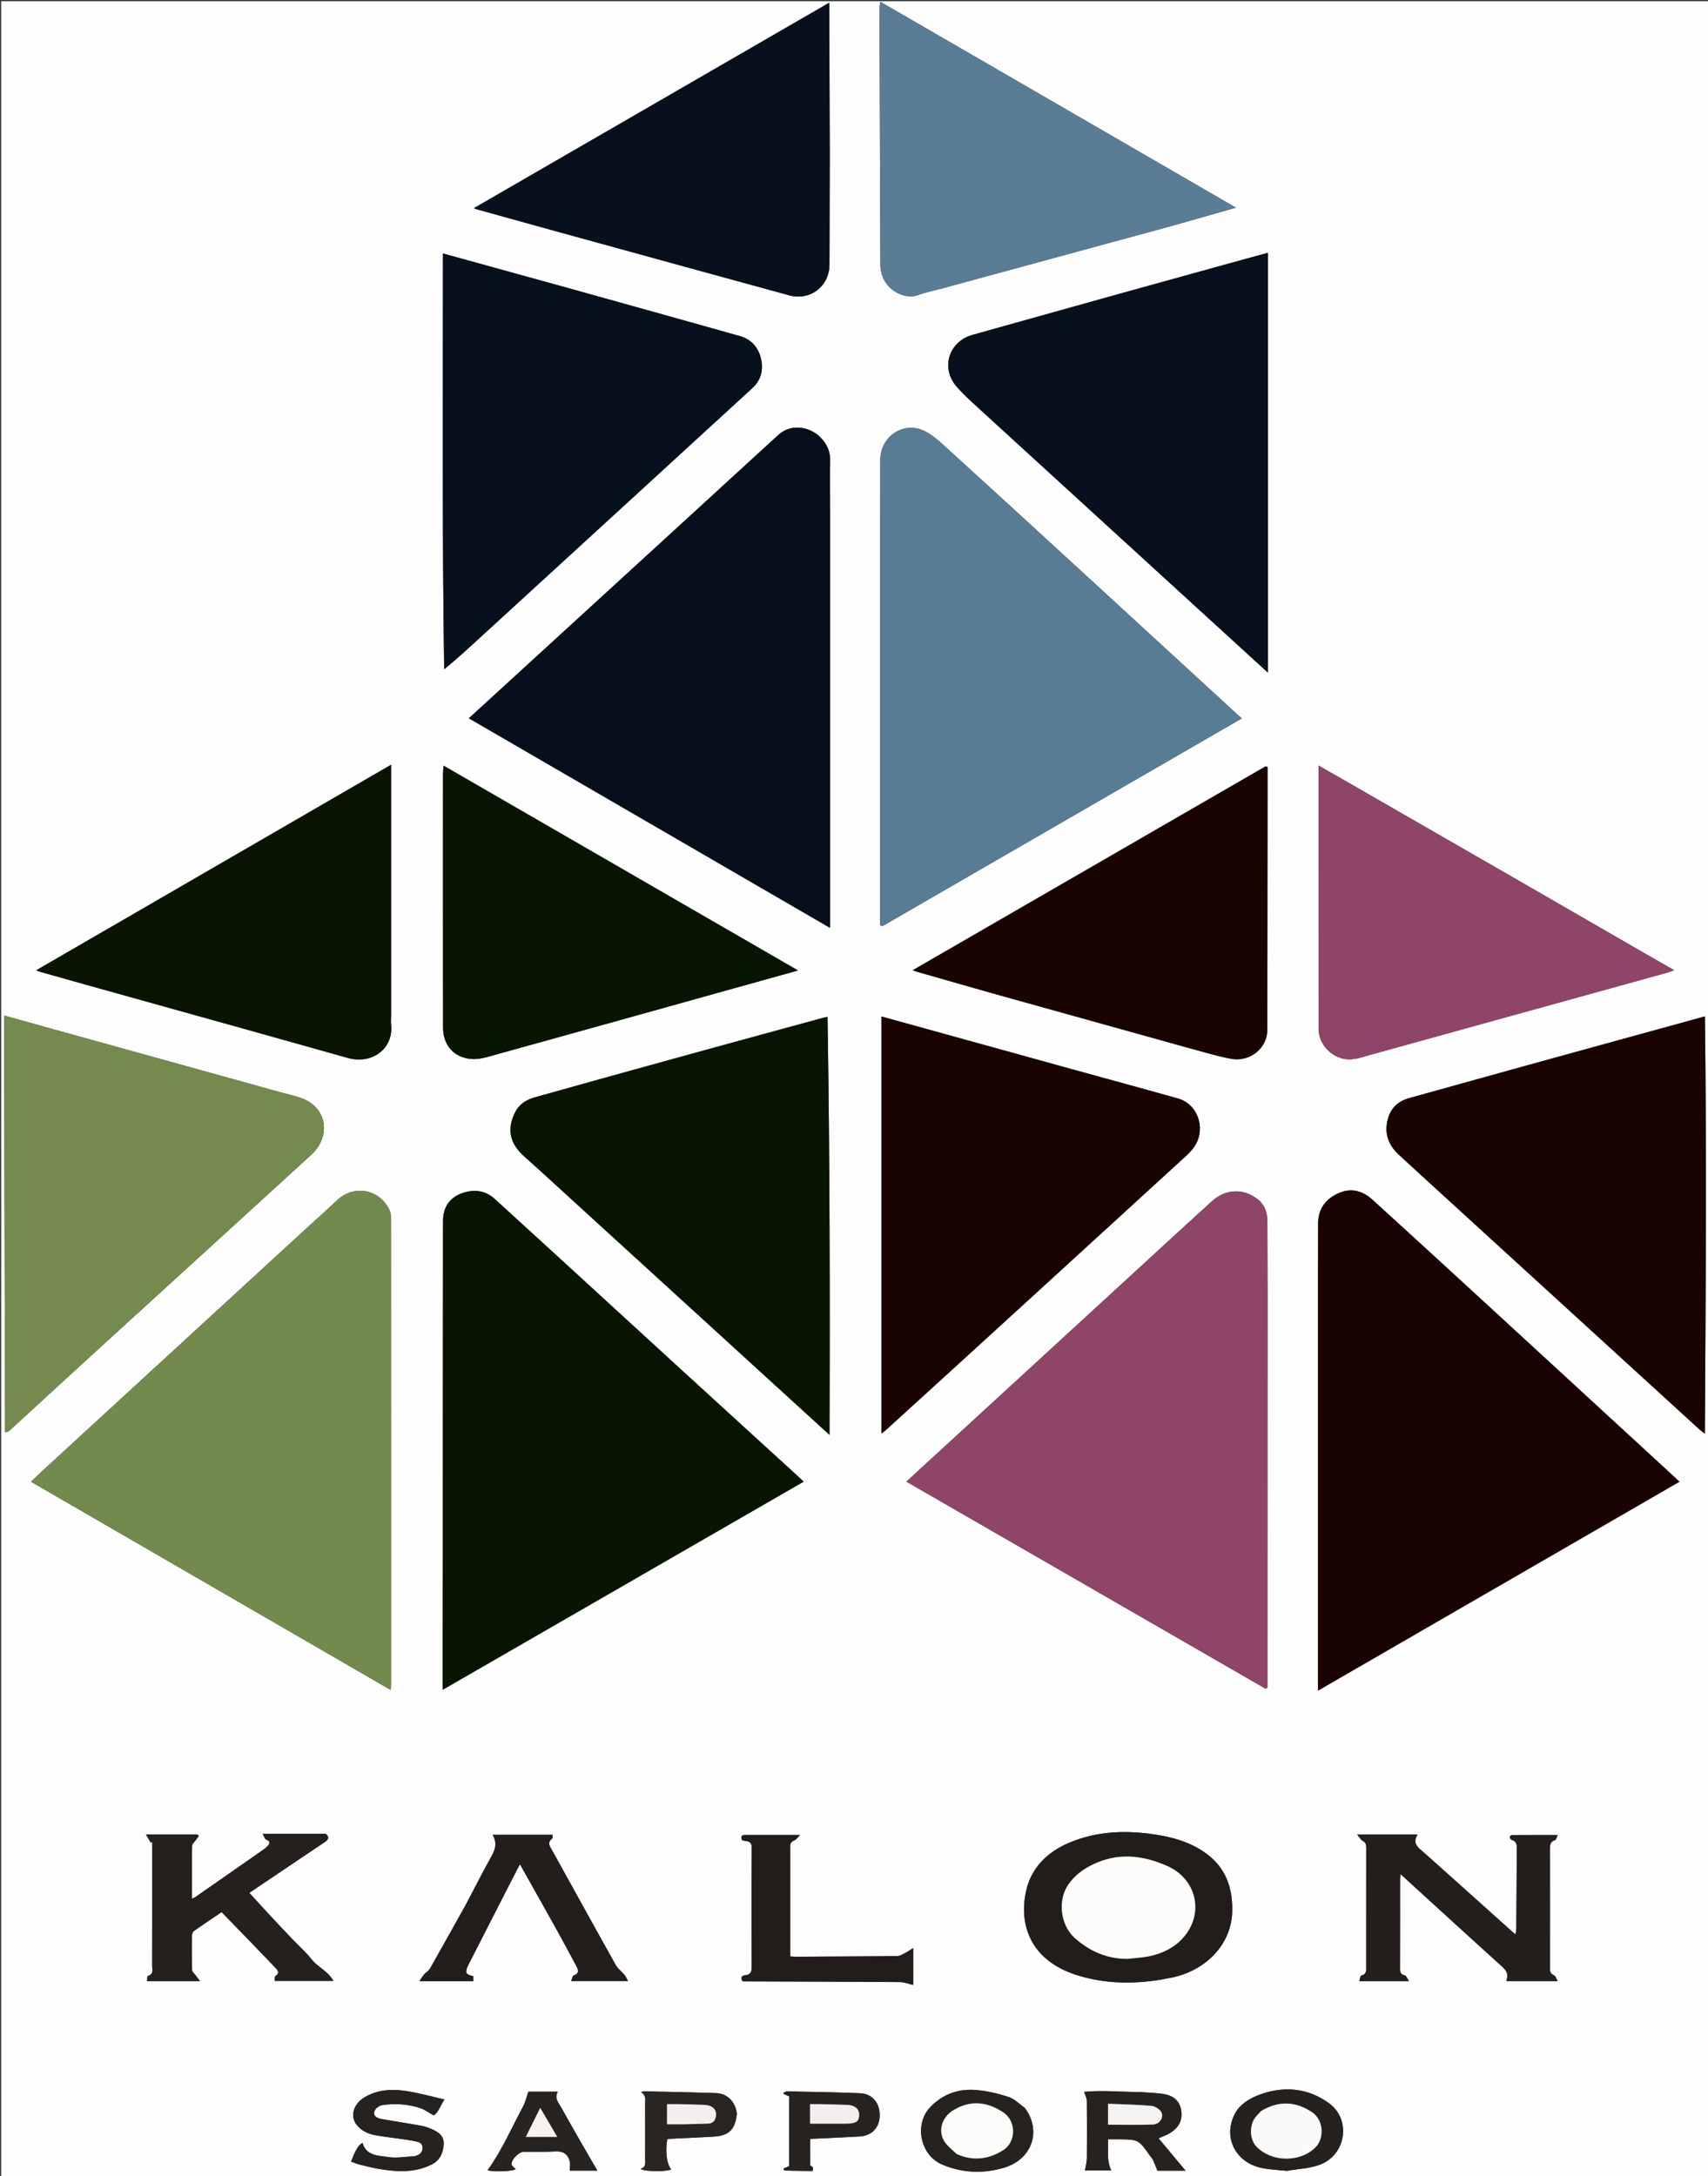 <svg xmlns="http://www.w3.org/2000/svg" xml:space="preserve" viewBox="0 0 1459 1859"><rect x="0" y="0" width="1459" height="1859" fill="#333333" stroke="none"/><path fill="#FDFDFD" d="M1460 676v1184H1V1H1460L1460 676m-334.15 421.5v346.643l308.778-178.45c-3.72-3.456-6.753-6.295-9.81-9.107-52.1-47.927-104.183-95.873-156.313-143.768-32.013-29.412-64.026-58.824-96.203-88.057-8.213-7.461-18.09-10.3-28.636-5.636-10.974 4.855-17.687 13.2-17.691 25.884-.005 17.163-.08 34.327-.126 52.491m-374.05-635v327.754l1.852.932 307.139-177.524c-1.526-1.323-2.415-2.055-3.262-2.833-44.645-41.01-89.268-82.043-133.936-123.028-37.43-34.344-74.853-68.696-112.424-102.885-6.603-6.009-13.235-12.585-21.047-16.545-18.045-9.149-38.144 4.337-38.163 24.633-.02 22.832-.104 45.664-.16 69.496m263.23 582.019-240.784 221.106 306.752 176.842 1.69-.937c0-9.78-.003-19.559 0-29.339.03-102.136.072-204.273.084-306.409.002-20.66-.124-41.321-.154-61.982-.011-7.684-2.103-14.583-8.346-19.407-12.44-9.611-27.498-8.78-39.14 1.833-6.52 5.946-13.047 11.884-20.102 18.293M709.101 437.5c-.031-14.664-.342-29.336.014-43.99.199-8.184-3.048-14.602-8.453-20.037-8.673-8.72-24.584-12.099-35.682-2.009-19.595 17.816-39.066 35.77-58.6 53.654-57.006 52.191-114.017 104.378-171.028 156.564-11.513 10.54-23.035 21.07-34.861 31.888l308.612 179.062c0-118.657 0-236.395-.002-355.132m-331.002 956v49.952l308.399-177.812c-1.757-1.656-2.948-2.809-4.17-3.926-33.452-30.558-66.935-61.081-100.355-91.674-53.196-48.695-106.278-97.516-159.596-146.078-8.375-7.628-18.897-8.293-29.04-4.177-10.006 4.06-14.878 12.256-14.887 23.243-.1 116.49-.231 232.981-.351 350.472m-106.873-352.777c-.758.649-1.537 1.275-2.272 1.95a729113.48 729113.48 0 0 0-114.4 105.06c-39.969 36.716-79.934 73.436-119.89 110.166-2.616 2.405-5.142 4.906-8.192 7.822l307.308 177.884c.123-2.577.255-4.047.255-5.517.004-132.644.001-265.288-.05-397.932 0-1.942-.22-4.052-.986-5.8-8.035-18.324-30.107-22.895-44.733-9.351-5.498 5.09-11 10.176-17.04 15.718m793.258-819.716c-36.327 10.056-72.665 20.072-108.977 30.18-41.597 11.58-83.173 23.237-124.756 34.87-20.579 5.756-27.48 28.749-13.265 44.577 4.332 4.823 8.989 9.386 13.775 13.765 69.676 63.745 139.399 127.439 209.112 191.143 13.96 12.757 27.927 25.508 42.69 38.991V215.951a5668.652 5668.652 0 0 1-18.58 5.056m316.83 667.862c-25.616 7.058-51.239 14.089-76.845 21.182-33.605 9.309-67.195 18.674-100.796 27.999-9.434 2.618-15.681 8.507-18.19 18.008-3.16 11.965.443 21.995 9.358 30.235 12.353 11.419 24.784 22.755 37.204 34.101 73.286 66.952 146.578 133.898 219.88 200.834 1.02.931 2.181 1.708 4.377 3.41.727-119.393 1.55-237.5.034-356.414-25.61 7.054-49.921 13.75-75.023 20.645M916.9 913.649l-163.922-45.337v356.16c1.812-1.363 2.602-1.863 3.283-2.483 26.112-23.771 52.24-47.525 78.313-71.34A258421.704 258421.704 0 0 0 1007.92 992.18c4.042-3.698 8.333-7.319 11.558-11.679 11.291-15.266 4.3-37.22-13.41-42.21-29.42-8.29-58.925-16.274-89.17-24.643m-438.225 102.177 229.923 209.884c.365-119.85.208-238.264-1.733-357.098-2.085.466-3.051.64-3.995.898-37.339 10.199-74.694 20.342-112.01 30.627-44.675 12.314-89.34 24.67-133.951 37.216-6.964 1.958-13.238 5.607-16.726 12.47-7.432 14.623-4.822 26.953 7.628 38.003 10.214 9.064 20.25 18.327 30.864 28M3.646 928.5l.692 294.993c2.4-.42 3.324-1.033 4.131-1.774 22.203-20.36 44.358-40.775 66.596-61.098 41.154-37.61 82.361-75.165 123.538-112.75 22.5-20.538 45.004-41.071 67.468-61.648 16.627-15.23 13.993-40.96-9.955-48.64-6.004-1.926-12.173-3.335-18.256-5.022a998884.025 998884.025 0 0 1-195.97-54.386C29.44 874.718 17 871.218 3.645 867.483V928.5m474.73-684.38-99.99-27.596c-.091 118.788-.688 236.901 1.034 355.148 8.488-6.854 16.244-13.845 23.943-20.897 79.836-73.114 159.687-146.213 239.455-219.401 7.508-6.889 9.506-15.99 7.088-25.576-2.336-9.257-8.47-16.039-17.731-18.658-50.965-14.413-102.01-28.542-153.8-43.02m522.972-51.23 54.412-15.508L752.013 1.527c-.289 2.121-.604 3.389-.612 4.658-.055 7.993-.07 15.986-.046 23.98.192 65.478.366 130.957.686 196.435.016 3.387.875 6.938 2.1 10.12 4.554 11.834 19.087 19.446 30.466 15.22 6.827-2.536 14.093-3.885 21.151-5.808 64.931-17.69 129.86-35.39 195.588-53.241m15.511 702.755c11.578 2.983 23.032 6.648 34.764 8.784 16.217 2.952 30.878-9.07 30.91-24.648.139-67.135.162-134.271.224-201.407.007-7.729.001-15.458.001-23.187l-1.676-.557-301.416 174.157c1.889.68 2.631.997 3.401 1.217 24.102 6.883 48.177 13.865 72.318 20.61 53.557 14.965 107.148 29.81 161.474 45.031M708.781 129.5l-.439-127.185-303.62 175.562c1.83.618 2.57.908 3.331 1.12 22.556 6.267 45.101 12.57 67.672 18.78 66.133 18.195 132.265 36.393 198.423 54.5 17.92 4.904 34.34-7.74 34.402-26.29.105-31.83.161-63.658.23-96.487m-374.7 736V653.267L31.044 828.787c1.139.542 1.695.912 2.307 1.084a29163.188 29163.188 0 0 0 55.17 15.493c69.425 19.402 138.89 38.67 208.262 58.26 21.42 6.047 39.333-8.14 37.314-28.13-.3-2.968-.025-5.995-.015-9.994m1071.612-50.663c-33.264-19.212-66.512-38.452-99.795-57.63-51.302-29.558-102.628-59.076-153.947-88.605-8.008-4.608-16.036-9.18-25.636-14.675 0 12.172-.002 22.923 0 33.674.01 63.631.016 127.262.036 190.893.004 11.953 8.481 22.393 19.974 25.581 8.14 2.258 15.394-.561 22.891-2.638 85.146-23.583 170.298-47.142 255.442-70.728 1.609-.445 3.15-1.136 5.392-1.958-8.422-4.846-16.051-9.237-24.357-13.914m-778.89 29.412 54.891-15.262-302.837-174.975c-.189 3.646-.444 6.276-.444 8.906-.008 71.65-.041 143.3.063 214.95.023 15.615 10.208 26.32 25.53 26.78 4.55.137 9.266-.93 13.708-2.162 69.463-19.244 138.893-38.606 209.09-58.237m540.22 835.027c.006 3.455.685 7.104-4.227 8.29-.809.195-1.033 2.816-1.678 4.775h42.409c-1.494-2.248-2.233-4.664-3.427-4.914-3.655-.766-4.2-2.762-4.187-6.032.109-25.321.05-50.644.065-75.965 0-1.38.185-2.762.318-4.606 28.875 26.343 57.218 52.326 85.755 78.093 3.978 3.591 7.082 6.826 4.77 12.513-.07.172.324.533.535.86h43.204c-1.335-2.258-1.855-4.43-3.074-4.944-3.08-1.298-3.544-3.39-3.538-6.31.058-33.486.056-66.97-.012-100.456-.007-3.764-.222-7.19 4.388-8.772 1.11-.38 1.517-2.805 2.278-4.352-13.474 0-26.24-.026-39.007.071-.685.005-1.97 1.113-1.915 1.58.111.929.812 2.364 1.533 2.546 3.646.921 4.512 3.317 4.484 6.702-.192 23.146-.286 46.293-.453 69.44-.008 1.24-.38 2.479-.727 4.599-1.922-1.671-3.263-2.806-4.57-3.977-24.422-21.894-48.8-43.838-73.296-65.648-4.742-4.222-10.701-7.596-5.762-15.676h-51.611c2.123 2.505 3.072 4.435 4.614 5.263 2.623 1.409 3.183 3.27 3.177 6.01-.073 33.321-.045 66.642-.045 100.91m-173.816 11.506c1.302-.275 2.594-.614 3.907-.815 30.404-4.662 54.646-27.306 55.432-56.816.559-20.955-5.678-38.216-23.225-50.582-12.242-8.628-26.101-12.81-40.71-15.176-25.593-4.145-50.768-3.538-75.026 6.594-18.943 7.911-32.92 21.81-37.142 41.625-6.855 32.167 7.094 59.713 42.368 71.2 23.964 7.805 48.717 8.296 74.396 3.97M277.75 1566.48h-53.401c1.38 2.348 1.847 4.36 2.97 4.84 4.45 1.907 2.908 4.057.576 6.294-1.31 1.258-2.815 2.331-4.31 3.375a37099.167 37099.167 0 0 1-56.918 39.661c-.725.504-1.612.774-2.72 1.291 0-15.469-.096-30.456.143-45.437.024-1.552 2.03-3.076 3.125-4.607.859-1.2 1.732-2.391 2.6-3.586l-1.152-1.237h-43.985l4.044 6.87 1.306-.59v4.96c0 33.656.028 67.312-.04 100.968-.006 3.202 1.48 7.218-3.644 8.556-.592.154-.538 2.782-.812 4.44h45.307c-1.803-2.356-2.845-3.67-3.833-5.023-1.044-1.428-2.877-2.871-2.918-4.348-.27-9.817-.21-19.646-.096-29.469.016-1.308.551-3.153 1.5-3.824 7.703-5.448 15.562-10.675 23.826-16.277 15.527 16.026 30.864 31.745 46.012 47.645 1.667 1.75 3.994 4.398.041 6.909-.836.53-.59 2.763-.841 4.2h50.255c-4.794-8.453-13.14-11.648-18.283-18.019-5.42-6.715-11.916-12.557-17.893-18.827a1969.905 1969.905 0 0 1-17.476-18.549c-5.85-6.298-11.62-12.67-18.146-19.797 21.898-14.748 43.24-29.159 64.636-43.49 3.29-2.205 3.768-4.608.127-6.929m119.662 61.401c-10.048 17.982-20.044 35.994-30.22 53.902-1.055 1.856-3.317 2.986-4.784 4.659-1.337 1.524-2.355 3.328-4.128 5.9h45.94v-4.289c-6.315-1.33-7.123-2.877-4.678-8.549.328-.76.729-1.49 1.106-2.23 12.098-23.663 24.194-47.328 36.298-70.988 2.227-4.353 4.488-8.69 7.178-13.893 10.379 18.489 20.26 35.958 30.007 53.501 6.131 11.035 12.1 22.16 18.057 33.29 1.762 3.29 3.022 6.514-2.167 8.325-.994.347-1.281 2.719-2.125 4.699h48.556c-1.287-2.279-1.943-3.963-3.041-5.279-2.39-2.863-5.652-5.177-7.427-8.348-18.184-32.488-36.134-65.107-54.173-97.676-1.9-3.431-4.794-6.69-.228-10.34.603-.483.3-2.1.422-3.243h-51.151c4.373 7.636 1.735 13.369-1.597 19.383-7.41 13.373-14.318 27.024-21.845 41.176m277.565-49.99c-.428-3.126 1-4.803 3.879-6.028 1.59-.676 2.674-2.548 4.544-4.448-16.719 0-31.844-.002-46.97 0-3.864.002-3.173 2.262-2.595 4.517 3.711 1.228 8.364-.083 8.317 6.366-.247 34.145-.18 68.293-.064 102.44.014 3.881-1.384 6.08-5.093 6.473-3.854.408-4.325 2.142-2.691 5.305 1.268 0 2.422-.004 3.576 0 43.643.16 87.286.258 130.928.587 3.72.028 7.428 1.593 11.253 2.47v-31.505c-2.958 1.834-4.862 3.202-6.931 4.243-2.123 1.068-4.4 2.565-6.623 2.59-29.148.324-58.3.425-87.45.559-1.425.006-2.85-.198-4.082-.29 0-31.104 0-61.733.002-93.28m298.482 209.156c-15.972-.062-31.98-1.641-47.322-.155 1.007 3.312 2.233 5.506 2.255 7.713.166 16.32.18 32.645.02 48.967-.032 3.331-.994 6.653-1.596 10.406h22.443c-4.253-8.733-2.167-17.464-2.819-26.591 3.636 0 6.594-.042 9.55.007 16.584.277 16.582.285 26.212 13.873.866 1.222 1.96 2.33 2.591 3.66 1.315 2.772 2.391 5.66 3.912 9.338h24.077l-23.125-27.696c3.58-1.61 6.58-2.66 9.28-4.23 8.262-4.806 11.587-11.565 9.9-20.429-1.556-8.17-7.455-12-15.045-13.17-6.387-.983-12.901-1.14-20.333-1.693m-98.302 13.32c-4.436-3.087-8.476-7.35-13.394-9.003-8.58-2.884-17.616-5.012-26.617-5.922-15.672-1.586-29.655 3.007-40.715 14.762-13.595 14.448-8.324 40.604 9.948 48.56 17.31 7.538 35.361 8.209 53.236 2.933 24.054-7.1 32.462-31.684 17.542-51.33m224.283 54.01c9.75-1.792 20.167-1.978 29.115-5.697 21.33-8.866 25.466-38.095 7.087-51.76-18.804-13.983-40.872-15.488-62.617-6.45-6.586 2.738-13.78 7.634-17.262 13.56-11.952 20.338-1.087 43.07 22.023 47.885 6.802 1.417 13.845 1.674 21.654 2.462m-792.815-5.499c5.336 1.23 10.63 2.713 16.017 3.645 15.758 2.724 31.483 3.846 46.386-3.73 6.9-3.508 9.538-9.94 9.984-17.217.41-6.715-4.2-10.158-9.61-12.569-3.004-1.338-6.172-2.535-9.389-3.123-11.45-2.091-22.97-3.802-34.43-5.848-4.958-.886-7.249-3.737-5.448-7.308 1.053-2.088 3.988-4.166 6.328-4.504 11.152-1.614 22.288-.91 33.016 2.72 3.429 1.16 6.457 3.502 10.976 6.038 3.999-2.311 5.558-8.296 9.243-13.624-11.248-2.533-21.375-5.325-31.684-7.005-12.654-2.061-25.172-1.652-36.735 5.278-8.71 5.22-12.355 15.084-7.265 22.472 3.917 5.685 10.06 8.647 16.788 9.855 7.033 1.263 14.15 2.052 21.225 3.085 4.114.601 8.254 1.099 12.31 1.973 3.001.647 6.461 1.297 6.602 5.413.133 3.894-2.179 6.087-5.758 7.121-.478.139-.952.372-1.436.393-7.456.318-15.08 1.712-22.326.618-8.382-1.266-18.552-.945-21.758-12.099-3.417 1.783-6.09 6.22-9.737 16.053a214.36 214.36 0 0 0 6.7 2.363m322.84-43.325c-1.075-9.999-8.041-17.226-17.743-17.564-20.134-.703-40.28-1.073-60.421-1.531-1.28-.03-2.567.35-3.851.54 4.888 2.952 3.597 7.27 3.62 10.943.096 15.32.054 30.64.005 45.96-.011 3.423 1.08 7.356-3.916 8.777 3.612 2.523 23.196 2.508 26.234.3-3.748-3.374-5.344-15.921-3.3-25.87 13.265-.66 26.529-1.197 39.776-2.014 12.839-.79 18.116-5.999 19.596-19.54m64.817 48.9c.053-.98.443-2.119.072-2.895-.417-.874-2.204-1.405-2.22-2.11-.169-7.572-.105-15.148-.105-22.372 14.296-.69 28.264-1.267 42.219-2.07 10.61-.611 17.124-7.638 17.213-18.176.088-10.424-6.48-18.333-16.726-18.755-20.634-.85-41.291-1.142-61.94-1.584-1.159-.025-2.332.668-3.499 1.026l.141 1.161 4.614 2.028v59.676l-4.799 2.05c.404.833.605 1.641.828 1.647 7.798.21 15.6.342 24.202.374m-199.383-26.858c-5.172-9.105-10.428-18.164-15.48-27.336-2.268-4.118-6.24-7.906-2.88-13.515h-25.18c-1.685 4.766-2.634 9.135-4.669 12.92-9.82 18.258-18.056 37.44-30.212 54.18 4.729 1.509 21.443 1.05 23.995-.902-1.202-1.367-3.292-2.648-3.434-4.117-.395-4.09 6.19-10.682 10.331-10.742 8.988-.133 17.998.23 26.959-.292 6.5-.379 10.604 2.074 12.274 8.106.683 2.47.113 5.285.113 8.307h23.565c-5.145-8.85-10.113-17.396-15.382-26.609z"/><path fill="#1A0403" d="M1125.85 1097c.044-17.664.12-34.828.125-51.991.004-12.684 6.717-21.03 17.691-25.884 10.545-4.664 20.423-1.825 28.636 5.636 32.177 29.233 64.19 58.645 96.203 88.057 52.13 47.895 104.213 95.84 156.313 143.768 3.057 2.812 6.09 5.65 9.81 9.106-102.69 59.348-204.984 118.466-308.779 178.45V1097z"/><path fill="#597C95" d="M751.798 462c.056-23.332.14-46.164.16-68.996.019-20.296 20.118-33.782 38.163-24.633 7.812 3.96 14.444 10.536 21.047 16.545 37.571 34.19 74.994 68.541 112.424 102.885 44.668 40.985 89.29 82.019 133.936 123.028.847.778 1.736 1.51 3.262 2.833L753.651 791.186l-1.852-.932L751.798 462z"/><path fill="#8E4568" d="M1015.294 1044.285c6.79-6.175 13.316-12.113 19.836-18.059 11.642-10.614 26.7-11.444 39.14-1.833 6.243 4.824 8.335 11.723 8.346 19.407.03 20.66.156 41.321.154 61.982-.012 102.136-.054 204.273-.084 306.41-.003 9.78 0 19.559 0 29.338l-1.69.937-306.752-176.842c80.66-74.068 160.722-147.587 241.05-221.34z"/><path fill="#070F1C" d="m709.102 438 .001 354.632L400.491 613.57c11.826-10.817 23.348-21.348 34.861-31.888 57.011-52.186 114.022-104.373 171.029-156.564 19.533-17.884 39.004-35.838 58.6-53.654 11.097-10.09 27.008-6.71 35.681 2.01 5.405 5.434 8.652 11.852 8.453 20.035-.356 14.655-.045 29.327-.013 44.491z"/><path fill="#091503" d="M378.097 1393c.122-116.99.254-233.481.353-349.972.01-10.987 4.88-19.182 14.887-23.243 10.143-4.116 20.665-3.451 29.04 4.177 53.318 48.562 106.4 97.383 159.596 146.078 33.42 30.593 66.903 61.116 100.354 91.674 1.223 1.117 2.414 2.27 4.17 3.926L378.1 1443.452c0-17.585 0-33.768-.002-50.452z"/><path fill="#738A4E" d="M271.496 1040.496c5.77-5.315 11.272-10.4 16.77-15.491 14.626-13.544 36.698-8.973 44.733 9.352.766 1.747.986 3.857.987 5.799.05 132.644.053 265.288.05 397.932 0 1.47-.133 2.94-.256 5.517L26.472 1265.721c3.05-2.916 5.576-5.417 8.192-7.822 39.956-36.73 79.921-73.45 119.89-110.166a729113.48 729113.48 0 0 1 114.4-105.06c.735-.675 1.514-1.301 2.542-2.177z"/><path fill="#07101C" d="M1064.88 220.91c6.24-1.694 12.086-3.292 18.183-4.959v358.582c-14.763-13.483-28.73-26.234-42.69-38.991-69.713-63.704-139.436-127.398-209.112-191.143-4.786-4.379-9.443-8.942-13.775-13.765-14.216-15.828-7.314-38.821 13.265-44.578 41.583-11.632 83.159-23.29 124.756-34.869 36.312-10.108 72.65-20.124 109.372-30.277z"/><path fill="#1A0402" d="M1381.708 888.77c24.706-6.796 49.016-13.492 74.627-20.546 1.515 118.914.693 237.02-.034 356.415-2.196-1.703-3.357-2.48-4.377-3.411a1352330.648 1352330.648 0 0 1-219.88-200.834c-12.42-11.346-24.85-22.682-37.204-34.1-8.915-8.241-12.518-18.27-9.359-30.236 2.51-9.5 8.757-15.39 18.19-18.008 33.602-9.325 67.192-18.69 100.797-28 25.606-7.092 51.229-14.123 77.24-21.28zM917.287 913.777c29.857 8.241 59.362 16.225 88.782 24.515 17.71 4.99 24.701 26.944 13.41 42.21-3.225 4.36-7.516 7.98-11.558 11.68a258421.704 258421.704 0 0 1-173.347 158.467c-26.073 23.815-52.2 47.569-78.313 71.34-.68.62-1.47 1.12-3.283 2.483v-356.16c55.226 15.274 109.574 30.305 164.309 45.465z"/><path fill="#091503" d="M478.424 1015.577c-10.364-9.424-20.4-18.687-30.614-27.751-12.45-11.05-15.06-23.38-7.628-38.002 3.488-6.864 9.762-10.513 16.726-12.471 44.611-12.546 89.276-24.902 133.952-37.216 37.315-10.285 74.67-20.428 112.01-30.627.943-.257 1.909-.432 3.994-.898 1.94 118.834 2.098 237.248 1.733 357.098-77.288-70.552-153.605-140.218-230.173-210.133z"/><path fill="#748A4F" d="M3.646 928v-60.517C17 871.218 29.44 874.718 41.89 878.175a998884.025 998884.025 0 0 0 195.97 54.386c6.083 1.687 12.252 3.096 18.256 5.022 23.948 7.68 26.582 33.41 9.955 48.64-22.464 20.577-44.968 41.11-67.468 61.647-41.177 37.586-82.384 75.14-123.538 112.751-22.238 20.323-44.393 40.737-66.596 61.098-.807.74-1.73 1.354-4.131 1.774-.231-98.331-.462-196.662-.692-295.493z"/><path fill="#07101D" d="M478.76 244.246c51.403 14.352 102.449 28.48 153.414 42.894 9.262 2.62 15.395 9.401 17.73 18.658 2.42 9.586.421 18.687-7.087 25.576-79.768 73.188-159.619 146.287-239.455 219.401-7.7 7.052-15.455 14.043-23.943 20.897-1.722-118.247-1.125-236.36-1.035-355.148 33.821 9.334 66.906 18.465 100.376 27.722z"/><path fill="#5A7C95" d="M1000.947 192.969c-65.33 17.774-130.258 35.473-195.189 53.163-7.058 1.923-14.324 3.272-21.151 5.808-11.38 4.226-25.912-3.386-30.466-15.22-1.225-3.182-2.084-6.733-2.1-10.12-.32-65.478-.494-130.957-.686-196.436-.024-7.993-.009-15.986.046-23.979.008-1.27.323-2.537.612-4.658l303.745 175.855a30732.199 30732.199 0 0 1-54.811 15.587z"/><path fill="#1A0402" d="M1016.483 895.482c-53.952-15.058-107.543-29.902-161.1-44.867-24.141-6.745-48.216-13.727-72.318-20.61-.77-.22-1.512-.537-3.4-1.217l301.415-174.157 1.676.557c0 7.73.006 15.458 0 23.187-.063 67.136-.086 134.272-.225 201.407-.032 15.579-14.693 27.6-30.91 24.648-11.732-2.136-23.186-5.8-35.138-8.948z"/><path fill="#08101D" d="M708.784 130c-.073 32.329-.129 64.158-.234 95.986-.062 18.551-16.481 31.195-34.402 26.29-66.158-18.106-132.29-36.304-198.423-54.499-22.57-6.21-45.116-12.513-67.672-18.78-.76-.212-1.5-.502-3.33-1.12L708.343 2.315c.148 43.14.293 85.162.441 127.685z"/><path fill="#091403" d="M334.08 866c-.01 3.5-.284 6.526.016 9.494 2.019 19.99-15.895 34.177-37.314 28.13-69.373-19.59-138.837-38.858-208.263-58.26a29163.188 29163.188 0 0 1-55.17-15.493c-.61-.172-1.167-.542-2.306-1.085L334.08 653.267v212.732z"/><path fill="#8E4568" d="M1406.031 814.98c7.968 4.534 15.597 8.925 24.019 13.771-2.243.822-3.783 1.513-5.392 1.958-85.144 23.586-170.296 47.145-255.442 70.728-7.497 2.077-14.751 4.896-22.89 2.638-11.494-3.188-19.971-13.628-19.975-25.581-.02-63.631-.026-127.262-.036-190.893-.002-10.75 0-21.502 0-33.674 9.6 5.495 17.628 10.067 25.636 14.675 51.32 29.529 102.645 59.047 153.947 88.606 33.283 19.177 66.53 38.417 100.133 57.772z"/><path fill="#091503" d="M626.424 844.397c-69.817 19.483-139.247 38.845-208.71 58.09-4.442 1.23-9.158 2.298-13.709 2.161-15.321-.46-25.506-11.165-25.529-26.78-.104-71.65-.071-143.3-.063-214.95 0-2.63.255-5.26.444-8.906l302.837 174.975c-19.152 5.325-37.021 10.294-55.27 15.41z"/><path fill="#241F1D" d="M1167.025 1678.802c0-33.794-.028-67.115.045-100.435.006-2.741-.554-4.602-3.177-6.011-1.542-.828-2.491-2.758-4.614-5.263h51.611c-4.94 8.08 1.02 11.454 5.762 15.676 24.497 21.81 48.874 43.754 73.296 65.648 1.307 1.171 2.648 2.306 4.57 3.977.347-2.12.719-3.359.727-4.6.167-23.146.261-46.293.453-69.439.028-3.385-.838-5.781-4.484-6.702-.72-.182-1.422-1.617-1.533-2.546-.056-.467 1.23-1.575 1.915-1.58 12.766-.097 25.533-.07 39.007-.07-.761 1.546-1.169 3.97-2.278 4.351-4.61 1.582-4.395 5.008-4.388 8.772.068 33.485.07 66.97.012 100.455-.006 2.92.457 5.013 3.538 6.311 1.219.514 1.739 2.686 3.074 4.943h-43.204c-.211-.326-.605-.687-.535-.86 2.312-5.686-.792-8.92-4.77-12.512-28.537-25.767-56.88-51.75-85.755-78.093-.133 1.844-.318 3.225-.318 4.606-.014 25.321.044 50.644-.065 75.965-.014 3.27.532 5.266 4.187 6.032 1.194.25 1.933 2.666 3.427 4.914h-42.41c.646-1.959.87-4.58 1.68-4.775 4.911-1.186 4.232-4.835 4.227-8.764z"/><path fill="#221D1B" d="M992.784 1690.85c-25.254 4.258-50.007 3.767-73.971-4.038-35.274-11.487-49.223-39.033-42.368-71.2 4.222-19.815 18.2-33.714 37.142-41.625 24.258-10.132 49.433-10.739 75.025-6.594 14.61 2.366 28.469 6.548 40.711 15.176 17.547 12.366 23.784 29.627 23.225 50.582-.786 29.51-25.028 52.154-55.432 56.816-1.313.201-2.605.54-4.332.883m-29.273-17.555c6.26-.756 12.63-1.019 18.759-2.37 12.897-2.844 24.276-9.047 31.799-19.993 14.03-20.414 6.238-46.582-16.695-56.841-21.191-9.48-42.664-11.928-64.45-1.148-8.283 4.099-15.263 9.436-20.439 17.002-9.24 13.508-6.592 34.81 5.71 45.64 12.648 11.136 27.184 17.758 45.316 17.71z"/><path fill="#251F1D" d="M278.167 1566.462c3.223 2.34 2.745 4.742-.545 6.946-21.395 14.332-42.738 28.743-64.636 43.491 6.525 7.127 12.296 13.499 18.146 19.797 5.78 6.225 11.615 12.4 17.476 18.549 5.977 6.27 12.473 12.112 17.893 18.827 5.142 6.37 13.49 9.566 18.283 18.02H234.53c.25-1.438.005-3.67.841-4.201 3.953-2.51 1.626-5.159-.041-6.91-15.148-15.899-30.485-31.618-46.012-47.644-8.264 5.602-16.123 10.829-23.826 16.277-.949.671-1.484 2.516-1.5 3.824-.113 9.823-.175 19.652.096 29.469.041 1.477 1.874 2.92 2.918 4.348.988 1.353 2.03 2.667 3.833 5.023H125.53c.274-1.658.22-4.286.812-4.44 5.124-1.338 3.638-5.354 3.644-8.556.068-33.656.04-67.312.04-100.968v-4.96l-1.306.59-4.044-6.87h43.985l1.151 1.237c-.867 1.195-1.74 2.385-2.6 3.586-1.095 1.53-3.1 3.055-3.124 4.607-.239 14.981-.143 29.968-.143 45.437 1.108-.517 1.995-.787 2.72-1.29a37099.167 37099.167 0 0 0 56.918-39.662c1.495-1.044 3-2.117 4.31-3.375 2.332-2.237 3.874-4.387-.576-6.294-1.123-.48-1.59-2.492-2.97-4.84 18.842 0 36.121 0 53.82-.018z"/><path fill="#231D1B" d="M397.618 1627.574c7.32-13.845 14.228-27.496 21.638-40.87 3.332-6.013 5.97-11.746 1.597-19.382h51.151c-.122 1.143.181 2.76-.422 3.242-4.566 3.65-1.673 6.91.228 10.341 18.04 32.569 35.99 65.188 54.173 97.676 1.775 3.171 5.037 5.485 7.427 8.348 1.098 1.316 1.754 3 3.04 5.279h-48.555c.844-1.98 1.131-4.352 2.125-4.699 5.19-1.811 3.93-5.034 2.167-8.326-5.957-11.129-11.926-22.254-18.057-33.289-9.747-17.543-19.628-35.012-30.007-53.5-2.69 5.203-4.95 9.539-7.178 13.892-12.104 23.66-24.2 47.325-36.298 70.989-.377.739-.778 1.469-1.106 2.229-2.445 5.672-1.637 7.22 4.678 8.55v4.288h-45.94c1.773-2.572 2.791-4.376 4.128-5.9 1.467-1.673 3.729-2.803 4.783-4.659 10.177-17.908 20.173-35.92 30.428-54.209z"/><path fill="#221D1B" d="m674.975 1578.35-.001 92.82c1.231.092 2.657.296 4.082.29 29.15-.134 58.302-.235 87.45-.56 2.224-.024 4.5-1.521 6.623-2.59 2.069-1.04 3.973-2.408 6.931-4.242v31.505c-3.825-.877-7.534-2.442-11.253-2.47-43.642-.329-87.285-.428-130.928-.586-1.154-.005-2.308-.001-3.576-.001-1.634-3.163-1.163-4.897 2.69-5.305 3.71-.392 5.108-2.592 5.094-6.473-.116-34.147-.183-68.295.064-102.44.047-6.449-4.606-5.138-8.317-6.366-.578-2.255-1.27-4.515 2.595-4.516 15.126-.003 30.251-.001 46.97-.001-1.87 1.9-2.953 3.772-4.544 4.448-2.879 1.225-4.307 2.902-3.88 6.486z"/><path fill="#262220" d="M973.945 1787.061c6.945.538 13.46.695 19.846 1.679 7.59 1.17 13.49 4.999 15.045 13.17 1.687 8.863-1.638 15.622-9.9 20.428-2.7 1.57-5.7 2.62-9.28 4.23l23.125 27.696h-24.077c-1.52-3.679-2.597-6.566-3.912-9.339-.63-1.33-1.725-2.437-2.59-3.659-9.63-13.588-9.63-13.596-26.212-13.873-2.957-.05-5.915-.007-9.55-.007.65 9.127-1.435 17.858 2.818 26.59h-22.443c.602-3.752 1.564-7.074 1.596-10.405.16-16.322.146-32.646-.02-48.967-.022-2.207-1.248-4.401-2.255-7.713 15.341-1.486 31.35.093 47.81.17m-27.432 22.233v5.66c13.154 0 25.756.342 38.326-.146 6.233-.241 9.988-6.923 6.668-11.402-1.754-2.366-5.396-4.386-8.345-4.629-12.005-.988-24.072-1.23-36.651-1.77 0 4.463 0 7.911.002 12.287z"/><path fill="#26221F" d="M875.4 1800.626c14.676 19.386 6.268 43.97-17.786 51.07-17.875 5.276-35.925 4.605-53.236-2.933-18.272-7.956-23.543-34.112-9.948-48.56 11.06-11.755 25.043-16.348 40.715-14.762 9 .91 18.036 3.038 26.617 5.922 4.918 1.653 8.958 5.916 13.638 9.263m-57.857 39.516c13.763 6.17 26.967 4.414 39.386-3.423 11.244-7.094 11.281-24.83.174-32.245-13.859-9.251-28.122-10.875-42.915-1.797-9.304 5.71-13.156 16.796-7.73 26.123 2.475 4.256 6.871 7.395 11.085 11.342z"/><path fill="#25211E" d="M1099 1854.376c-7.37-.788-14.413-1.045-21.215-2.462-23.11-4.816-33.975-27.547-22.023-47.886 3.482-5.925 10.676-10.821 17.262-13.559 21.745-9.038 43.813-7.533 62.617 6.45 18.379 13.665 14.243 42.894-7.087 51.76-8.948 3.72-19.365 3.905-29.553 5.697m-21.97-50.965c-1.756 1.987-3.755 3.81-5.225 5.99-4.807 7.13-4.1 18.385 1.318 24.112 12.82 13.552 37.308 13.97 50.539.863 7.975-7.9 6.775-23.527-2.565-29.88-14.097-9.588-28.66-10.324-44.067-1.085z"/><path fill="#262220" d="M306.235 1848.781c-2.365-.82-4.34-1.544-6.312-2.267 3.646-9.833 6.32-14.27 9.737-16.053 3.206 11.154 13.376 10.833 21.758 12.099 7.247 1.094 14.87-.3 22.326-.618.484-.021.958-.254 1.436-.393 3.579-1.034 5.89-3.227 5.758-7.121-.14-4.116-3.6-4.766-6.601-5.413-4.057-.874-8.197-1.372-12.31-1.973-7.076-1.033-14.193-1.822-21.226-3.085-6.728-1.208-12.87-4.17-16.788-9.855-5.09-7.388-1.444-17.253 7.265-22.472 11.563-6.93 24.081-7.34 36.735-5.278 10.309 1.68 20.436 4.472 31.684 7.005-3.685 5.328-5.244 11.313-9.243 13.624-4.519-2.536-7.547-4.879-10.976-6.039-10.728-3.63-21.864-4.333-33.016-2.72-2.34.34-5.275 2.417-6.328 4.505-1.801 3.571.49 6.422 5.449 7.308 11.46 2.046 22.979 3.757 34.43 5.848 3.216.588 6.384 1.785 9.387 3.123 5.41 2.41 10.022 5.854 9.61 12.57-.445 7.277-3.083 13.708-9.983 17.216-14.903 7.576-30.628 6.454-46.386 3.73-5.388-.932-10.68-2.414-16.406-3.741z"/><path fill="#292523" d="M629.427 1805.954c-1.444 13.14-6.721 18.348-19.56 19.14-13.247.816-26.511 1.354-39.776 2.014-2.044 9.948-.448 22.495 3.3 25.87-3.038 2.207-22.622 2.222-26.234-.301 4.997-1.421 3.905-5.354 3.916-8.778.049-15.32.09-30.64-.005-45.959-.023-3.674 1.268-7.99-3.62-10.942 1.284-.19 2.572-.57 3.85-.541 20.142.458 40.288.828 60.422 1.53 9.702.34 16.668 7.566 17.707 17.967m-44.026 8.64c6.328-.18 12.655-.416 18.983-.521 4.459-.075 6.67-2.41 7.22-6.653.697-5.393-2.924-9.07-9.679-9.396-7.486-.361-14.985-.474-22.48-.642-3.25-.073-6.503-.012-9.69-.012v17.235c5.086 0 9.88 0 15.646-.01z"/><path fill="#272321" d="M693.879 1854.509c-8.201-.088-16.003-.22-23.801-.43-.223-.006-.424-.814-.828-1.646l4.799-2.051v-59.676l-4.614-2.028-.14-1.16c1.166-.36 2.34-1.052 3.498-1.027 20.649.442 41.306.733 61.94 1.584 10.246.422 16.814 8.331 16.726 18.755-.089 10.538-6.603 17.565-17.213 18.176-13.955.803-27.923 1.38-42.219 2.07 0 7.224-.064 14.8.105 22.371.016.706 1.803 1.237 2.22 2.11.37.777-.019 1.917-.473 2.952m29.411-40.413c7.752-.222 10.03-1.57 10.578-6.258.668-5.718-2.938-9.464-9.853-9.804-7.479-.368-14.972-.471-22.46-.637-3.256-.072-6.515-.012-9.619-.012v16.714c10.465 0 20.437 0 31.354-.003z"/><path fill="#272320" d="M495.048 1827.93c5.118 8.878 10.086 17.423 15.23 26.274h-23.564c0-3.022.57-5.838-.113-8.307-1.67-6.032-5.774-8.485-12.274-8.106-8.961.523-17.971.16-26.959.292-4.14.06-10.726 6.653-10.331 10.742.142 1.469 2.232 2.75 3.436 4.115-2.554 1.955-19.268 2.413-23.997.903 12.156-16.74 20.392-35.921 30.212-54.18 2.035-3.784 2.984-8.153 4.67-12.92h25.18c-3.36 5.61.611 9.398 2.88 13.516 5.05 9.172 10.307 18.231 15.63 27.67m-35.497-2.544h16.48l-14.547-24.84-12.367 24.83c4.013 0 6.736 0 10.434.01z"/><path fill="#FCFCFB" d="M963.023 1673.295c-17.644.048-32.18-6.574-44.828-17.71-12.302-10.83-14.95-32.132-5.71-45.64 5.176-7.566 12.156-12.903 20.438-17.002 21.787-10.78 43.26-8.332 64.451 1.148 22.933 10.26 30.725 36.427 16.695 56.841-7.523 10.946-18.902 17.15-31.8 19.993-6.128 1.351-12.497 1.614-19.246 2.37z"/><path fill="#F5F3F1" d="m946.513 1808.83-.001-11.822c12.58.54 24.646.78 36.65 1.77 2.95.242 6.592 2.262 8.346 4.628 3.32 4.479-.435 11.16-6.668 11.402-12.57.488-25.172.146-38.326.146l-.001-6.124z"/><path fill="#FBFBFA" d="M817.198 1839.992c-3.869-3.797-8.265-6.936-10.74-11.192-5.426-9.327-1.574-20.413 7.73-26.123 14.793-9.078 29.056-7.454 42.915 1.797 11.107 7.415 11.07 25.151-.174 32.245-12.42 7.837-25.623 9.592-39.73 3.273z"/><path fill="#FBFAFA" d="M1077.327 1803.196c15.111-9.024 29.674-8.288 43.771 1.3 9.34 6.353 10.54 21.98 2.565 29.88-13.231 13.107-37.719 12.689-50.539-.863-5.418-5.727-6.125-16.982-1.318-24.112 1.47-2.18 3.469-4.003 5.52-6.205z"/><path fill="#F2EFEE" d="M584.916 1814.6c-5.28.005-10.075.005-15.16.005v-17.235c3.186 0 6.44-.061 9.69.012 7.494.168 14.993.28 22.48.642 6.754.326 10.375 4.003 9.677 9.396-.549 4.242-2.76 6.578-7.219 6.653-6.328.105-12.655.341-19.468.527zM722.818 1814.097c-10.445.002-20.417.002-30.882.002v-16.714c3.104 0 6.363-.06 9.62.012 7.487.166 14.98.27 22.46.637 6.914.34 10.52 4.086 9.852 9.804-.548 4.688-2.826 6.036-11.05 6.26z"/><path fill="#F6F3F1" d="M459.064 1825.38c-3.21-.006-5.934-.006-9.947-.006l12.367-24.828 14.547 24.839c-6.247 0-11.363 0-16.967-.005z"/></svg>